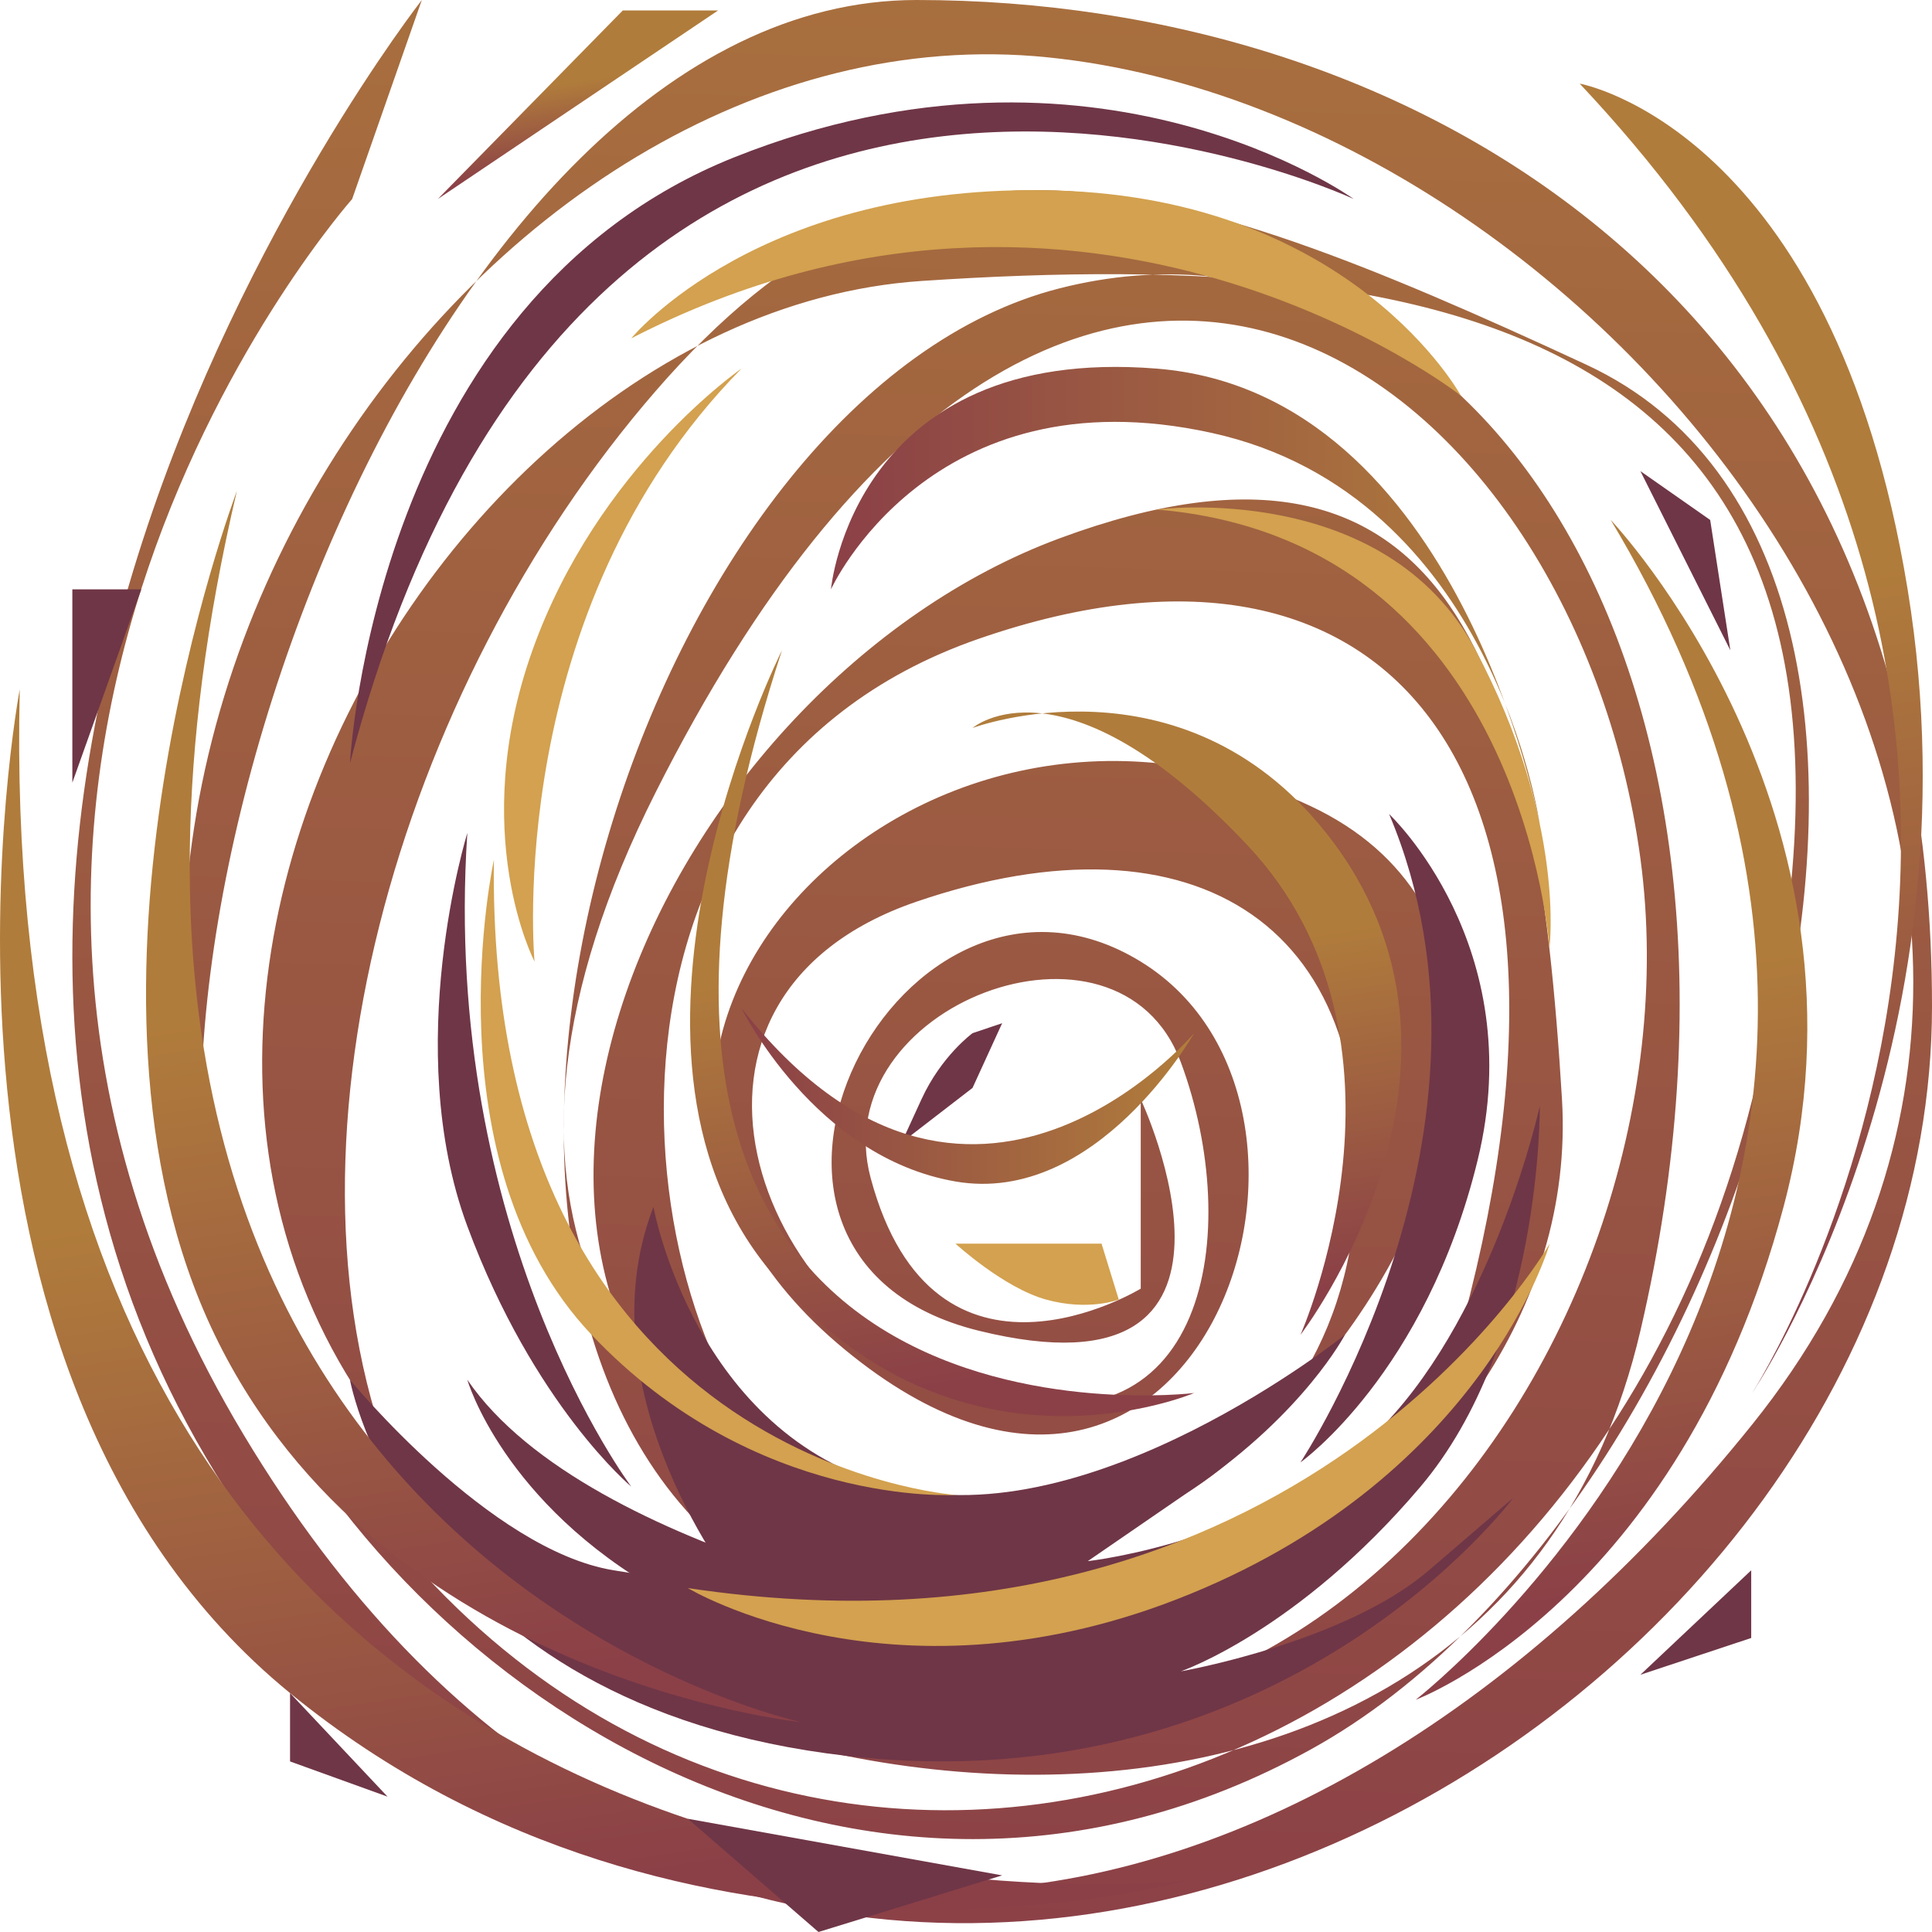 <svg width="92" height="92" viewBox="0 0 92 92" fill="none" xmlns="http://www.w3.org/2000/svg">
<path fill-rule="evenodd" clip-rule="evenodd" d="M20.087 0C20.087 0 -13.657 43.136 14.956 76.589C43.568 110.043 92 81.75 92 47.911C92 14.073 67.2 0 43.644 0C20.087 0 4.153 46.506 11.28 63.367C18.408 80.229 40.894 95.195 62.425 83.303C83.957 71.411 96.139 26.927 75.552 17.371C54.964 7.816 43.571 4.382 31.225 18.617C18.878 32.852 12.595 54.991 18.914 70.29C25.233 85.588 70.686 95.186 78.115 63.368C85.543 31.552 69.706 8.84 50.465 13.728C31.225 18.617 18.714 57.062 33.027 72.311C47.34 87.561 75.583 72.449 74.38 52.343C73.176 32.236 69.278 18.667 50.465 25.631C31.651 32.594 18.439 60.885 37.723 72.311C57.008 83.739 81.472 47.367 62.426 38.393C43.38 29.419 23.502 50.498 40.233 64.269C56.964 78.04 65.684 52.761 54.321 45.791C42.96 38.82 32.036 59.78 46.609 63.368C61.181 66.957 54.321 52.343 54.321 52.343V61.364C54.321 61.364 44.476 67.373 41.458 56.087C39.272 47.912 53.249 42.556 56.231 50.585C59.212 58.614 57.562 69.709 46.609 66.232C35.656 62.755 30.425 47.456 43.645 42.936C56.864 38.416 66.045 43.979 64.462 58.235C62.879 72.492 46.586 77.762 38.165 70.638C29.742 63.515 26.541 37.373 46.609 30.418C66.677 23.463 77.45 37.27 68.928 65.537C63.939 82.081 11.601 76.664 31.226 37.72C50.85 -1.224 74.975 17.589 78.115 40.883C81.256 64.176 59.944 94.598 28.332 76.59C-3.28 58.583 17.927 15.118 43.886 13.379C69.843 11.64 92.611 15.851 83.443 52.343C74.275 88.834 33.511 98.569 14.957 67.971C-3.596 37.373 22.668 -0.05 49.902 2.731C77.135 5.513 104.957 41.052 83.444 67.825C61.931 94.599 30.592 99.96 11.6 68.318C-7.393 36.677 16.769 9.479 16.769 9.479L20.087 0Z" fill="url(#paint0_linear_5012_14598)"/>
<path fill-rule="evenodd" clip-rule="evenodd" d="M31.117 57.472C31.117 57.472 33.065 68.323 42.512 70.792C51.959 73.261 64.044 63.561 64.044 63.561C64.044 63.561 62.126 67.243 56.961 70.792C51.797 74.341 51.797 74.341 51.797 74.341C51.797 74.341 60.66 73.357 65.936 67.823C71.213 62.289 73.323 52.675 73.323 52.675C73.323 52.675 73.447 63.954 67.625 70.815C61.803 77.676 56.229 79.588 56.229 79.588C56.229 79.588 64.037 78.22 68.046 74.775C72.056 71.329 72.056 71.329 72.056 71.329C72.056 71.329 61.177 85.999 40.328 83.614C19.48 81.23 16.663 65.703 16.663 65.703C16.663 65.703 23.307 73.814 29.216 74.774C35.125 75.733 35.125 75.733 35.125 75.733C35.125 75.733 27.666 66.393 31.117 57.472Z" fill="#6F3647"/>
<path fill-rule="evenodd" clip-rule="evenodd" d="M22.253 65.703C22.253 65.703 23.941 71.573 31.538 75.856C39.136 80.138 47.722 77.433 47.722 77.433C47.722 77.433 28.076 74.221 22.253 65.703Z" fill="#6F3647"/>
<path fill-rule="evenodd" clip-rule="evenodd" d="M22.254 39.665C22.254 39.665 19.089 49.856 22.254 58.391C25.42 66.926 30.062 70.792 30.062 70.792C30.062 70.792 20.988 58.764 22.254 39.665Z" fill="#6F3647"/>
<path fill-rule="evenodd" clip-rule="evenodd" d="M66.148 38.764C66.148 38.764 72.849 45.051 70.368 55.229C67.889 65.407 61.927 69.637 61.927 69.637C61.927 69.637 72.464 53.731 66.148 38.764Z" fill="#6F3647"/>
<path fill-rule="evenodd" clip-rule="evenodd" d="M32.755 75.623C32.755 75.623 42.698 81.642 56.705 75.891C70.712 70.14 73.797 59.22 73.797 59.22C73.797 59.22 61.928 79.991 32.755 75.623Z" fill="#D3A14F"/>
<path fill-rule="evenodd" clip-rule="evenodd" d="M23.519 40.945C23.519 40.945 20.372 55.33 28.172 63.562C35.97 71.795 45.498 71.186 45.498 71.186C45.498 71.186 23.145 69.646 23.519 40.945Z" fill="#D3A14F"/>
<path fill-rule="evenodd" clip-rule="evenodd" d="M55.084 24.263C55.084 24.263 65.952 22.821 70.271 30.965C74.59 39.108 73.781 45.16 73.781 45.16C73.781 45.16 72.553 25.732 55.084 24.263Z" fill="#D3A14F"/>
<path fill-rule="evenodd" clip-rule="evenodd" d="M35.312 17.549C35.312 17.549 28.455 22.264 25.355 30.964C22.254 39.664 25.454 45.788 25.454 45.788C25.454 45.788 23.89 29.141 35.312 17.549Z" fill="#D3A14F"/>
<path fill-rule="evenodd" clip-rule="evenodd" d="M11.279 23.382C11.279 23.382 2.295 47.136 10.224 63.563C18.152 79.989 38.162 82.01 38.162 82.01C38.162 82.01 -0.539 73.72 11.279 23.382Z" fill="url(#paint1_linear_5012_14598)"/>
<path fill-rule="evenodd" clip-rule="evenodd" d="M76.7 24.758C76.7 24.758 89.943 38.674 84.93 57.472C79.916 76.269 67.415 80.941 67.415 80.941C67.415 80.941 96.748 58.16 76.7 24.758Z" fill="url(#paint2_linear_5012_14598)"/>
<path fill-rule="evenodd" clip-rule="evenodd" d="M37.237 30.966C37.237 30.966 27.797 49.795 36.648 60.491C45.498 71.188 56.863 66.334 56.863 66.334C56.863 66.334 24.363 70.344 37.237 30.966Z" fill="url(#paint3_linear_5012_14598)"/>
<path fill-rule="evenodd" clip-rule="evenodd" d="M46.312 34.664C46.312 34.664 50.635 30.941 59.396 40.244C68.156 49.546 61.928 63.563 61.928 63.563C61.928 63.563 71.864 50.638 63.153 39.667C56.245 30.966 46.312 34.664 46.312 34.664Z" fill="url(#paint4_linear_5012_14598)"/>
<path fill-rule="evenodd" clip-rule="evenodd" d="M0.94 32.828C0.94 32.828 -5.18 65.115 13.813 80.624C32.806 96.134 56.522 89.55 56.522 89.55C56.522 89.55 -0.538 95.856 0.94 32.828Z" fill="url(#paint5_linear_5012_14598)"/>
<path fill-rule="evenodd" clip-rule="evenodd" d="M75.223 3.982C75.223 3.982 87.252 6.12 90.839 28.062C94.425 50.003 83.44 66.332 83.44 66.332C83.44 66.332 103.923 34.457 75.223 3.982Z" fill="url(#paint6_linear_5012_14598)"/>
<path fill-rule="evenodd" clip-rule="evenodd" d="M29.657 0.497L20.848 9.477L34.196 0.497H29.657Z" fill="url(#paint7_linear_5012_14598)"/>
<path fill-rule="evenodd" clip-rule="evenodd" d="M3.445 28.064V37.27L6.728 28.064H3.445Z" fill="#6F3647"/>
<path fill-rule="evenodd" clip-rule="evenodd" d="M32.755 86.608L38.975 92L47.722 89.304L32.755 86.608Z" fill="#6F3647"/>
<path fill-rule="evenodd" clip-rule="evenodd" d="M13.812 80.624L18.454 85.555L13.812 83.878V80.624Z" fill="#6F3647"/>
<path fill-rule="evenodd" clip-rule="evenodd" d="M83.391 74.776L78.114 79.75L83.391 77.999V74.776Z" fill="#6F3647"/>
<path fill-rule="evenodd" clip-rule="evenodd" d="M78.114 22.434L82.398 30.967L81.437 24.76L78.114 22.434Z" fill="#6F3647"/>
<path fill-rule="evenodd" clip-rule="evenodd" d="M16.665 36.347C16.665 36.347 17.766 14.334 34.989 7.481C52.21 0.627 64.462 9.476 64.462 9.476C64.462 9.476 28.17 -7.444 16.665 36.347Z" fill="#6F3647"/>
<path fill-rule="evenodd" clip-rule="evenodd" d="M30.061 16.111C30.061 16.111 36.133 8.665 50.297 9.071C64.46 9.476 69.564 18.838 69.564 18.838C69.564 18.838 51.798 4.936 30.061 16.111Z" fill="#D3A14F"/>
<path fill-rule="evenodd" clip-rule="evenodd" d="M45.497 59.22C45.497 59.22 47.788 61.323 49.812 61.884C51.837 62.446 53.275 61.884 53.275 61.884L52.454 59.22H45.497Z" fill="#D3A14F"/>
<path fill-rule="evenodd" clip-rule="evenodd" d="M46.311 49.199C46.311 49.199 44.831 50.274 43.882 52.342C42.934 54.409 42.934 54.409 42.934 54.409L46.311 51.805L47.722 48.723L46.311 49.199Z" fill="#6F3647"/>
<path fill-rule="evenodd" clip-rule="evenodd" d="M35.312 48.013C35.312 48.013 38.776 55.101 45.498 56.261C52.22 57.421 56.863 49.198 56.863 49.198C56.863 49.198 46.17 61.85 35.312 48.013Z" fill="url(#paint8_linear_5012_14598)"/>
<path fill-rule="evenodd" clip-rule="evenodd" d="M39.569 28.065C39.569 28.065 44.293 17.663 57.707 20.616C71.12 23.569 73.323 39.264 73.323 39.264C73.323 39.264 69.553 18.712 55.083 17.553C40.613 16.393 39.569 28.065 39.569 28.065Z" fill="url(#paint9_linear_5012_14598)"/>
<defs>
<linearGradient id="paint0_linear_5012_14598" x1="46.575" y1="93.778" x2="50.191" y2="-29.435" gradientUnits="userSpaceOnUse">
<stop stop-color="#8B4047"/>
<stop offset="0.972" stop-color="#B07C3B"/>
</linearGradient>
<linearGradient id="paint1_linear_5012_14598" x1="24.276" y1="79.97" x2="19.185" y2="46.136" gradientUnits="userSpaceOnUse">
<stop stop-color="#8B4047"/>
<stop offset="0.972" stop-color="#B07C3B"/>
</linearGradient>
<linearGradient id="paint2_linear_5012_14598" x1="78.212" y1="75.709" x2="73.762" y2="46.131" gradientUnits="userSpaceOnUse">
<stop stop-color="#8B4047"/>
<stop offset="0.972" stop-color="#B07C3B"/>
</linearGradient>
<linearGradient id="paint3_linear_5012_14598" x1="45.802" y1="65.82" x2="42.66" y2="44.932" gradientUnits="userSpaceOnUse">
<stop stop-color="#8B4047"/>
<stop offset="0.972" stop-color="#B07C3B"/>
</linearGradient>
<linearGradient id="paint4_linear_5012_14598" x1="59.04" y1="61.912" x2="56.468" y2="44.819" gradientUnits="userSpaceOnUse">
<stop stop-color="#8B4047"/>
<stop offset="0.972" stop-color="#B07C3B"/>
</linearGradient>
<linearGradient id="paint5_linear_5012_14598" x1="30.74" y1="89.314" x2="25.438" y2="54.077" gradientUnits="userSpaceOnUse">
<stop stop-color="#8B4047"/>
<stop offset="0.972" stop-color="#B07C3B"/>
</linearGradient>
<linearGradient id="paint6_linear_5012_14598" x1="88.703" y1="61.352" x2="83.538" y2="27.023" gradientUnits="userSpaceOnUse">
<stop stop-color="#8B4047"/>
<stop offset="0.972" stop-color="#B07C3B"/>
</linearGradient>
<linearGradient id="paint7_linear_5012_14598" x1="27.886" y1="7.913" x2="27.265" y2="3.781" gradientUnits="userSpaceOnUse">
<stop stop-color="#8B4047"/>
<stop offset="0.972" stop-color="#B07C3B"/>
</linearGradient>
<linearGradient id="paint8_linear_5012_14598" x1="35.312" y1="52.193" x2="56.863" y2="52.193" gradientUnits="userSpaceOnUse">
<stop stop-color="#8B4047"/>
<stop offset="0.972" stop-color="#B07C3B"/>
</linearGradient>
<linearGradient id="paint9_linear_5012_14598" x1="39.57" y1="28.368" x2="73.324" y2="28.368" gradientUnits="userSpaceOnUse">
<stop stop-color="#8B4047"/>
<stop offset="0.972" stop-color="#B07C3B"/>
</linearGradient>
</defs>
</svg>
